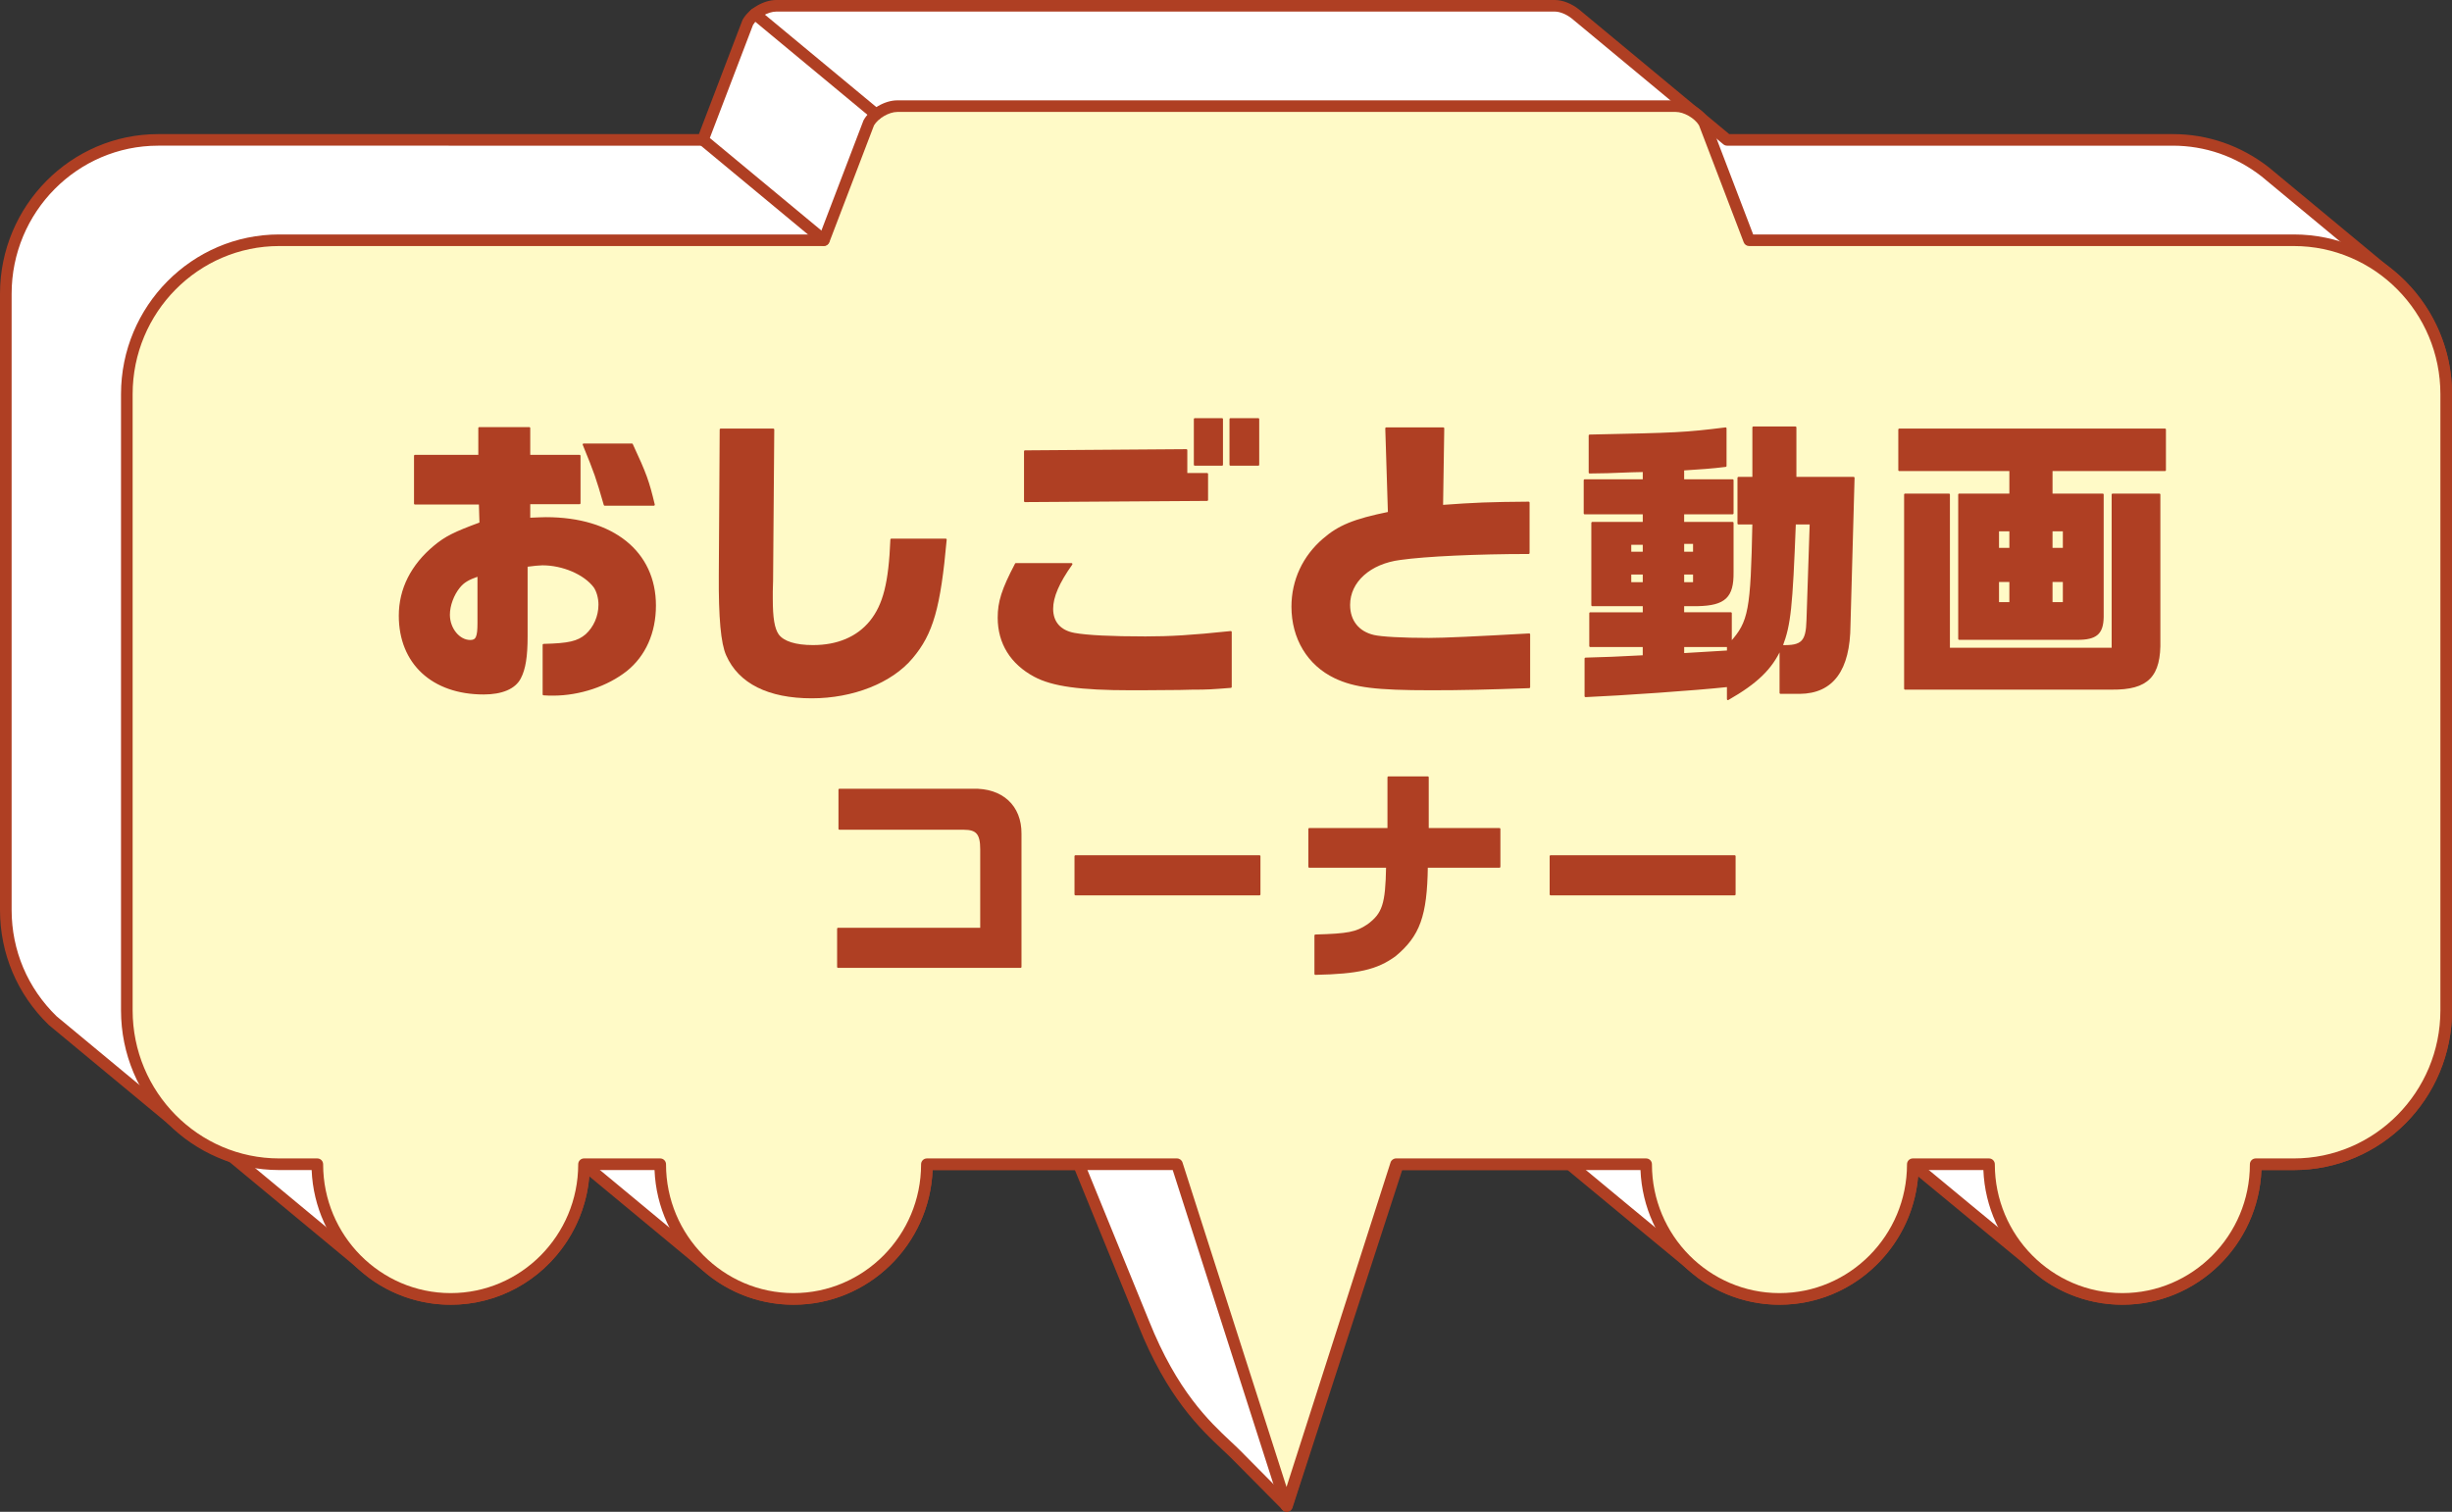 <?xml version="1.0" encoding="UTF-8"?><svg id="_レイヤー_2" xmlns="http://www.w3.org/2000/svg" viewBox="0 0 995.71 614.08"><rect x="0" y="0" width="995.71" height="614.08" fill="#333333" stroke="none"/><g id="bg"><path d="m971.6,112.74l-51.79-42.95c-10.41-8.1-23.4-12.96-37.49-12.96h-180.98l-61.56-51.11c-2.48-1.97-5.63-3.37-8.44-3.37h-316.12c-4.25,0-9.47,3.05-11.59,6.78l-18.21,47.69H64.25c-34.04,0-61.89,28.13-61.89,62.51v250.3c0,17.63,7.34,33.59,19.07,44.96l55.55,46.07c.98.73,12.14,7.4,17.21,9.08l8.44,7,49.05,40.69c8.84,6.37,19.63,10.15,31.32,10.15,18.88,0,35.48-9.77,45.17-24.56,5.65-8.62,8.96-18.94,8.98-30.06l52.36,43.42c9.09,7.01,20.42,11.19,32.74,11.19,29.91,0,54.15-24.49,54.15-54.69h0s60.78,0,60.78,0h200.26c1.37,1.23,53.74,44.46,53.74,44.46,8.86,6.42,19.69,10.24,31.43,10.24,17.06,0,32.25-7.98,42.18-20.44,7.47-9.36,11.96-21.24,11.97-34.2,1.54,1.38,54.46,44.97,54.46,44.97,8.71,6.08,19.25,9.66,30.64,9.66,29.91,0,54.15-24.49,54.15-54.69h0s15.47,0,15.47,0c34.04,0,61.89-28.13,61.89-62.51v-250.3c0-18.92-8.48-35.89-21.75-47.35Z" style="fill:#fff;"/><path d="m861.85,529.96c-11.47,0-22.53-3.49-31.99-10.08-.05-.04-.1-.07-.15-.11-1.84-1.51-38.75-31.92-50.8-41.92-.95,11.28-5.14,21.84-12.28,30.79-10.8,13.55-26.85,21.32-44.02,21.32-11.82,0-23.17-3.69-32.81-10.68-.04-.03-.08-.06-.12-.09-5.04-4.16-46.98-38.78-53.1-43.92h-257.86c-1.23,30.37-26.09,54.7-56.46,54.7-12.45,0-24.27-4.04-34.18-11.69l-48.76-40.44c-.81,9.45-3.93,18.53-9.16,26.5-10.51,16.05-28.14,25.63-47.14,25.63-11.77,0-23.08-3.67-32.7-10.6-.04-.03-.09-.06-.13-.1l-57.17-47.42c-5.61-2.01-16.45-8.54-17.44-9.28-.03-.03-.07-.05-.1-.08l-55.55-46.07s-.09-.08-.14-.12c-12.76-12.37-19.79-28.93-19.79-46.66V119.34C0,83.57,28.82,54.47,64.25,54.47h219.56l17.63-46.18c.04-.11.09-.22.15-.32,2.54-4.47,8.53-7.97,13.64-7.97h316.12c3.2,0,6.81,1.41,9.91,3.88l60.95,50.59h180.13c14.15,0,27.61,4.65,38.94,13.46l51.84,43s.02.02.04.03c14.34,12.39,22.57,30.3,22.57,49.14v250.3c0,35.77-28.82,64.86-64.25,64.86h-13.16c-1.23,30.37-26.09,54.7-56.46,54.7Zm-29.21-13.9c8.64,6.01,18.74,9.18,29.21,9.18,28.56,0,51.79-23.48,51.79-52.33,0-1.3,1.06-2.37,2.36-2.37h15.47c32.82,0,59.53-26.98,59.53-60.15v-250.3c0-17.46-7.62-34.06-20.92-45.56l-51.77-42.94c-10.43-8.11-22.89-12.42-35.98-12.42h-180.98c-.55,0-1.08-.19-1.51-.54l-61.56-51.11c-2.17-1.73-4.84-2.82-6.93-2.82h-316.12c-3.33,0-7.7,2.53-9.45,5.44l-18.15,47.51c-.35.91-1.23,1.52-2.2,1.52H64.25c-32.82,0-59.53,26.98-59.53,60.15v250.3c0,16.4,6.49,31.74,18.29,43.2l55.42,45.96c1.16.81,11.83,7.16,16.52,8.71.28.09.54.24.76.42l57.43,47.64c8.8,6.32,19.13,9.66,29.88,9.66,17.41,0,33.55-8.78,43.19-23.5,5.61-8.56,8.58-18.51,8.59-28.77,0-.91.53-1.74,1.36-2.13s1.8-.26,2.51.32l52.36,43.42c9.01,6.95,19.83,10.65,31.23,10.65,28.56,0,51.79-23.48,51.79-52.33,0-1.3,1.06-2.37,2.36-2.37h261.03c.58,0,1.15.22,1.58.61,1.18,1.05,35.54,29.44,53.6,44.35,8.82,6.37,19.19,9.74,29.99,9.74,15.73,0,30.43-7.12,40.33-19.55,7.48-9.39,11.45-20.7,11.46-32.73,0-.93.55-1.77,1.4-2.15.85-.38,1.84-.22,2.54.4,1.27,1.14,39.56,32.7,54.31,44.85Z" style="fill:#af3f23;"/><path d="m569.2,468.22l-46.61,143.49-20.51-20.71c-8.26-8.34-24.17-19.74-37.72-53.69l-28.19-69.09" style="fill:#fff;"/><path d="m522.59,614.08c-.62,0-1.23-.25-1.68-.7l-20.51-20.71c-1.15-1.16-2.49-2.42-3.91-3.75-8.96-8.41-22.51-21.13-34.32-50.72l-28.18-69.08c-.49-1.21.09-2.58,1.29-3.08,1.21-.49,2.58.09,3.08,1.29l28.19,69.09c11.43,28.64,24.52,40.92,33.18,49.05,1.45,1.36,2.83,2.65,4.04,3.87l17.79,17.96,45.41-139.81c.4-1.24,1.73-1.92,2.97-1.52,1.24.4,1.92,1.73,1.52,2.97l-46.61,143.49c-.25.78-.9,1.38-1.7,1.57-.18.04-.36.06-.55.06Z" style="fill:#af3f23;"/><path d="m931.47,97.59h-221.18l-18.21-47.69c-2.12-3.73-7.33-6.78-11.59-6.78h-316.12c-4.25,0-9.47,3.05-11.59,6.78l-18.21,47.69H113.39c-34.04,0-61.89,28.13-61.89,62.51v250.3c0,34.38,27.85,62.51,61.89,62.51h15.47s0,0,0,0c0,30.21,24.24,54.69,54.15,54.69s54.15-24.49,54.15-54.69c0,0,0,0,0,0h30.94s0,0,0,0c0,30.21,24.24,54.69,54.15,54.69s54.15-24.49,54.15-54.69c0,0,0,0,0,0h101.54l44.48,138.82,44.48-138.82h101.54s0,0,0,0c0,30.21,24.24,54.69,54.15,54.69s54.15-24.49,54.15-54.69c0,0,0,0,0,0h30.94s0,0,0,0c0,30.21,24.24,54.69,54.15,54.69s54.15-24.49,54.15-54.69c0,0,0,0,0,0h15.47c34.04,0,61.89-28.13,61.89-62.51v-250.3c0-34.38-27.85-62.51-61.89-62.51Z" style="fill:#fffac7;"/><path d="m522.43,614.08c-1.03,0-1.93-.66-2.25-1.64l-43.96-137.18h-97.51c-1.23,30.37-26.08,54.7-56.46,54.7s-55.23-24.33-56.46-54.7h-26.32c-1.23,30.37-26.08,54.7-56.46,54.7s-55.23-24.33-56.46-54.7h-13.16c-35.43,0-64.25-29.1-64.25-64.86v-250.3c0-35.77,28.82-64.87,64.25-64.87h219.56l17.64-46.18c.04-.11.09-.22.15-.32,2.54-4.47,8.53-7.97,13.64-7.97h316.12c5.11,0,11.1,3.5,13.64,7.97.06.1.11.21.15.32l17.64,46.18h219.56c35.42,0,64.25,29.1,64.25,64.87v250.3c0,35.77-28.82,64.86-64.25,64.86h-13.16c-1.23,30.37-26.08,54.7-56.46,54.7s-55.23-24.33-56.46-54.7h-26.32c-1.23,30.37-26.08,54.7-56.46,54.7s-55.23-24.33-56.46-54.7h-97.51l-43.96,137.18c-.31.98-1.22,1.64-2.25,1.64Zm-146.03-143.54h101.54c1.03,0,1.93.66,2.25,1.64l42.24,131.81,42.24-131.81c.31-.98,1.22-1.64,2.25-1.64h101.54c1.3,0,2.36,1.06,2.36,2.36,0,.02,0,.03,0,.05.02,28.84,23.25,52.29,51.79,52.29s51.77-23.45,51.79-52.29c0-.02,0-.03,0-.05,0-1.3,1.06-2.36,2.36-2.36h30.94c1.3,0,2.36,1.06,2.36,2.36,0,.02,0,.03,0,.05.02,28.84,23.25,52.29,51.79,52.29s51.77-23.45,51.79-52.29c0-.02,0-.03,0-.05,0-1.3,1.06-2.36,2.36-2.36h15.47c32.82,0,59.53-26.98,59.53-60.15v-250.3c0-33.16-26.7-60.15-59.53-60.15h-221.18c-.98,0-1.85-.6-2.2-1.52l-18.15-47.51c-1.75-2.91-6.12-5.44-9.45-5.44h-316.12c-3.33,0-7.7,2.53-9.45,5.44l-18.15,47.51c-.35.91-1.23,1.52-2.2,1.52H113.39c-32.82,0-59.53,26.98-59.53,60.15v250.3c0,33.16,26.7,60.15,59.53,60.15h15.47c1.3,0,2.36,1.06,2.36,2.36,0,.02,0,.03,0,.05.02,28.84,23.25,52.29,51.79,52.29s51.77-23.46,51.79-52.3c0-.01,0-.03,0-.04,0-1.3,1.06-2.36,2.36-2.36h30.94c1.3,0,2.36,1.06,2.36,2.36,0,.02,0,.03,0,.05.02,28.84,23.25,52.29,51.79,52.29s51.77-23.45,51.79-52.29c0-.02,0-.03,0-.05,0-1.3,1.06-2.36,2.36-2.36Z" style="fill:#af3f23;"/><line x1="285.38" y1="56.74" x2="334.49" y2="97.48" style="fill:#f9dbe8;"/><path d="m334.49,99.84c-.53,0-1.06-.18-1.5-.54l-49.11-40.74c-1-.83-1.14-2.32-.31-3.32.83-1,2.32-1.14,3.32-.31l49.11,40.74c1,.83,1.14,2.32.31,3.32-.47.56-1.14.85-1.82.85Z" style="fill:#af3f23;"/><line x1="306.59" y1="5.69" x2="355.7" y2="46.42" style="fill:#f9dbe8;"/><path d="m355.7,48.78c-.53,0-1.06-.18-1.5-.54l-49.11-40.74c-1-.83-1.14-2.32-.31-3.32.83-1,2.32-1.14,3.32-.31l49.11,40.74c1,.83,1.14,2.32.31,3.32-.47.56-1.14.85-1.82.85Z" style="fill:#af3f23;"/><path d="m168.52,204.52v-19.38h26.11v-11.26h20.3v11.26h20.42v19.26h-20.42v6.3c2.97-.12,5.46-.24,6.77-.24,27.18,0,44.27,13.81,44.27,35.49,0,11.02-4.15,20.23-11.63,26.28-7.83,6.18-18.99,9.93-29.79,9.93-1.07,0-2.14,0-3.8-.12v-20.11c10.21-.24,13.89-1.09,17.33-4,3.32-3.03,5.34-7.51,5.34-12.35,0-2.79-.83-5.57-2.02-7.27-4.04-5.33-12.82-9.08-21.13-9.08-1.19,0-3.68.24-6.41.61v28.59c0,8.36-.83,13.32-2.73,16.96-2.14,4.12-7.36,6.3-14.72,6.3-20.77,0-34.07-12.35-34.07-31.61,0-10.78,4.87-20.47,14.24-28.22,4.39-3.63,7.95-5.45,18.52-9.33l-.24-7.99h-26.35Zm25.76,29.19c-4.15,1.45-6.05,2.54-7.83,4.72-2.49,3.03-4.15,7.51-4.15,11.26,0,5.69,4.04,10.66,8.67,10.66,2.61,0,3.32-1.57,3.32-7.27v-19.38Zm62.32-53.17c5.58,11.99,6.65,15.02,8.9,24.47h-19.94c-3.21-11.14-3.8-12.84-8.55-24.47h19.59Z" style="fill:#af3f23; stroke:#af3f23; stroke-linecap:round; stroke-linejoin:round; stroke-width:.79px;"/><path d="m314.02,174.48l-.48,61.41-.12,4.36v2.91c0,7.87.71,12.23,2.49,14.78,2.14,2.91,7.12,4.48,14.24,4.48,9.97,0,18.04-3.39,23.38-9.93,5.46-6.78,7.72-15.75,8.43-33.31h22.08c-2.49,27.62-5.46,38.15-13.77,47.96-8.31,9.93-23.98,16.11-40.59,16.11-17.57,0-29.44-5.94-34.42-17.2-2.14-4.72-3.09-15.14-2.97-32.58l.36-58.99h21.37Z" style="fill:#af3f23; stroke:#af3f23; stroke-linecap:round; stroke-linejoin:round; stroke-width:.79px;"/><path d="m435.1,229.11c-5.34,7.51-7.83,13.32-7.83,18.17,0,5.45,3.09,9.08,8.9,10.17,5.22.97,15.19,1.45,28.96,1.45,9.85,0,18.52-.48,34.66-2.18v22.29c-7.83.61-9.26.73-15.79.73l-4.98.12-15.91.12h-3.8c-20.77,0-31.93-1.57-39.17-5.45-9.5-5.09-14.6-13.32-14.6-23.62,0-6.42,1.54-11.39,7-21.8h22.55Zm-18.87-45.79l65.52-.48v9.69h8.43v10.54l-73.95.48v-20.23Zm80-13.08v18.53h-11.04v-18.53h11.04Zm14.72,0v18.53h-11.28v-18.53h11.28Z" style="fill:#af3f23; stroke:#af3f23; stroke-linecap:round; stroke-linejoin:round; stroke-width:.79px;"/><path d="m586.09,174l-.48,31.49c13.29-.97,19.23-1.21,35.13-1.33v20.47c-20.89,0-41.9.97-52.11,2.42-12.34,1.57-20.77,9.08-20.77,18.65,0,6.54,3.68,11.14,9.97,12.6,3.09.73,11.75,1.21,22.43,1.21,6.17,0,19.11-.61,40.71-1.82v21.44c-17.57.61-27.18.85-39.76.85-22.55,0-31.1-1.09-39.05-4.84-10.92-5.21-17.33-15.87-17.33-28.71,0-10.66,4.51-20.35,12.7-27.37,6.17-5.33,12.23-7.87,26.47-10.78l-1.07-34.28h23.15Z" style="fill:#af3f23; stroke:#af3f23; stroke-linecap:round; stroke-linejoin:round; stroke-width:.79px;"/><path d="m667.49,262.42h-21.72v-13.32h21.72v-3.27h-20.89v-33.43h20.89v-3.88h-23.98v-13.44h23.98v-3.75l-4.99.12-9.73.36-7.24.12v-15.02c35.49-.73,38.58-.85,55.19-2.91v15.26c-5.93.73-9.85.97-17.21,1.45v4.36h20.06v13.44h-20.06v3.88h20.06v20.11c.12,9.93-3.21,13.08-14.13,13.32h-5.93v3.27h19.35v11.99c7.6-8.48,8.43-13.08,9.14-48.45h-6.05v-18.53h6.05v-20.47h17.09v20.47h23.62l-1.66,59.84c-.12,18.17-6.88,27.37-20.18,27.5h-7.83v-18.17c-3.8,8.36-9.73,14.05-21.37,20.71v-5.33c-13.41,1.45-43.56,3.51-57.81,4.12v-15.26c9.38-.24,11.51-.36,23.62-.97v-4.12Zm0-37.91v-3.63h-5.46v3.63h5.46Zm0,12.35v-3.88h-5.46v3.88h5.46Zm20.42-12.35v-4h-4.39v4h4.39Zm0,12.35v-3.88h-4.39v3.88h4.39Zm13.77,27.74v-2.18h-18.16v3.27l18.16-1.09Zm27.18-51.96c-1.31,34.04-2.02,41.06-5.34,49.78,8.31.24,10.21-1.7,10.45-10.42l1.31-39.37h-6.41Z" style="fill:#af3f23; stroke:#af3f23; stroke-linecap:round; stroke-linejoin:round; stroke-width:.79px;"/><path d="m879.15,174.48v16.47h-46.05v9.93h20.77v49.78c-.12,6.66-2.73,8.84-10.21,8.84h-48.07v-58.62h20.77v-9.93h-45.1v-16.47h107.9Zm-105.52,26.4h17.8v62.62h66.47v-62.62h18.99v58.99c.36,14.78-4.75,19.99-19.35,19.86h-83.92v-78.85Zm42.73,22.04v-7.51h-4.99v7.51h4.99Zm-4.99,22.04h4.99v-8.96h-4.99v8.96Zm26.71-22.04v-7.51h-4.98v7.51h4.98Zm0,22.04v-8.96h-4.98v8.96h4.98Z" style="fill:#af3f23; stroke:#af3f23; stroke-linecap:round; stroke-linejoin:round; stroke-width:.79px;"/><path d="m340.33,377.24h58.11v-32.3c0-6.3-1.73-8.3-7.02-8.3h-50.54v-15.87h54.1c11.86-.36,19.52,6.66,19.43,17.88v54.1h-74.08v-15.51Z" style="fill:#af3f23; stroke:#af3f23; stroke-linecap:round; stroke-linejoin:round; stroke-width:.79px;"/><path d="m511.45,347.77v15.51h-74.72v-15.51h74.72Z" style="fill:#af3f23; stroke:#af3f23; stroke-linecap:round; stroke-linejoin:round; stroke-width:.79px;"/><path d="m563.82,336.73v-20.98h15.97v20.98h29.1v15.33h-29.47c-.27,19.89-3.19,27.92-12.96,36.04-7.39,5.38-14.96,7.12-32.3,7.48v-15.6c13.23-.37,16.6-1,21.35-4.2,6.2-4.56,7.48-8.48,7.75-23.72h-31.57v-15.33h32.11Z" style="fill:#af3f23; stroke:#af3f23; stroke-linecap:round; stroke-linejoin:round; stroke-width:.79px;"/><path d="m704.4,347.77v15.51h-74.72v-15.51h74.72Z" style="fill:#af3f23; stroke:#af3f23; stroke-linecap:round; stroke-linejoin:round; stroke-width:.79px;"/></g></svg>
